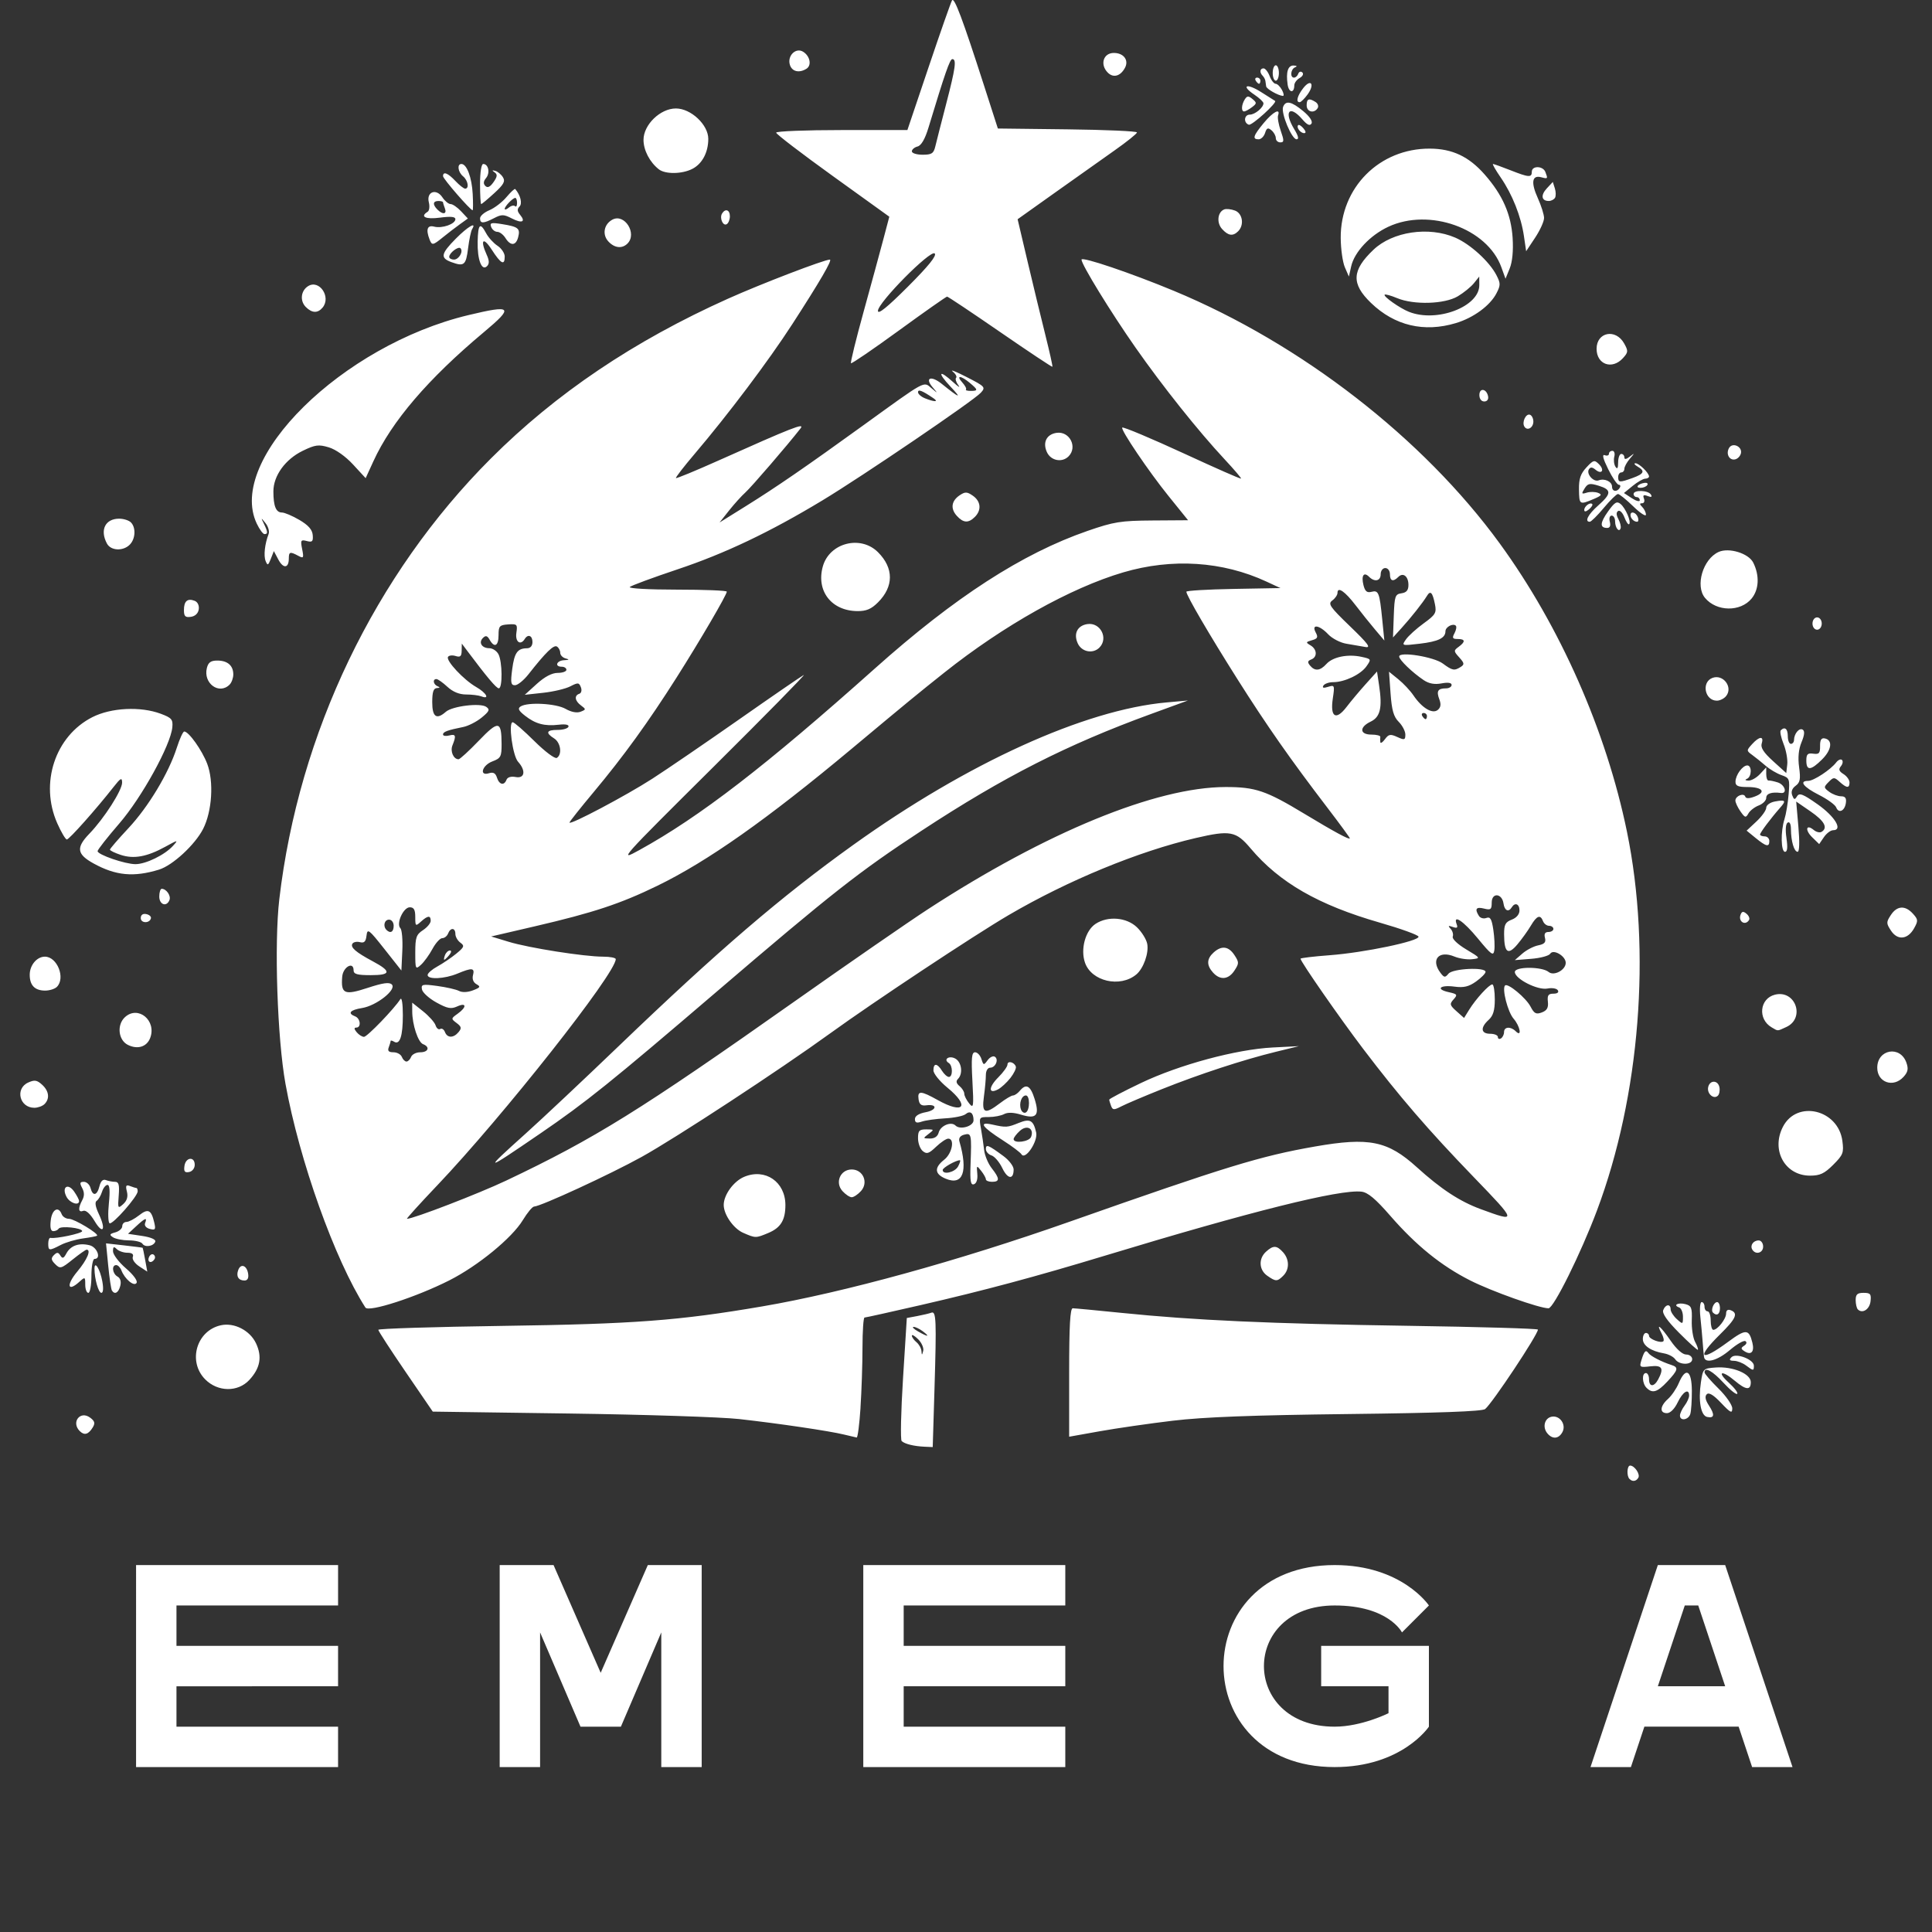 <?xml version="1.0" encoding="UTF-8" standalone="no"?>
<!-- Created with Inkscape (http://www.inkscape.org/) -->

<svg
   width="1024"
   height="1024"
   viewBox="0 0 270.933 270.933"
   version="1.1"
   id="svg5"
   xml:space="preserve"
   xmlns="http://www.w3.org/2000/svg"
   xmlns:svg="http://www.w3.org/2000/svg"><rect x="0" y="0" width="270.933" height="270.933" fill="#333333" stroke="none"/><defs
     id="defs2" /><g
     id="layer1"><path
       style="fill:#ffffff;stroke-width:0.433"
       d="m 229.747,207.236 c 0.3,-0.485 -0.521,-1.711 -1.146,-1.711 -0.443,0 -0.514,1.452 -0.091,1.874 0.419,0.419 0.918,0.354 1.237,-0.163 z m -98.701,-12.416 c 0.294,-9.73 0.242,-10.997 -0.438,-10.736 -0.281,0.108 -1.17,0.32 -1.976,0.471 l -1.465,0.275 -0.532,8.468 c -0.293,4.657 -0.377,8.613 -0.188,8.792 0.431,0.406 1.73,0.725 3.214,0.79 l 1.139,0.05 z m -1.825,-5.354 c -0.028,-0.387 -0.342,-0.946 -0.699,-1.242 -0.357,-0.296 -0.649,-0.709 -0.649,-0.918 0,-0.209 0.401,0.021 0.892,0.512 0.49,0.49 0.805,1.22 0.699,1.622 -0.17,0.645 -0.199,0.648 -0.243,0.026 z m -0.483,-2.756 c -0.595,-0.34 -0.875,-0.625 -0.623,-0.633 0.252,-0.008 0.836,0.27 1.298,0.62 1.068,0.808 0.727,0.815 -0.674,0.013 z m -8.069,10.705 c 0.154,-2.319 0.28,-6.115 0.282,-8.434 0.001,-2.319 0.131,-4.217 0.288,-4.217 0.157,0 3.709,-0.788 7.894,-1.75 8.879,-2.043 16.148,-3.992 25.775,-6.913 20.56,-6.238 32.953,-9.332 36.007,-8.991 0.9,0.101 1.97,0.994 4.047,3.381 3.628,4.169 7.136,7.009 11.201,9.067 3.025,1.532 9.709,3.909 10.993,3.909 0.718,0 4.543,-7.72 6.792,-13.707 6.037,-16.073 7.647,-36.383 4.209,-53.12 -2.905,-14.144 -9.38,-28.813 -17.852,-40.442 -10.74,-14.743 -27.815,-27.98 -45.667,-35.402 -6.017,-2.502 -12.974,-4.856 -12.974,-4.39 0,0.694 4.088,7.352 7.568,12.326 3.823,5.464 8.816,11.727 12.486,15.663 1.395,1.496 2.435,2.72 2.311,2.72 -0.217,0 -3.363,-1.384 -7.876,-3.466 -4.675,-2.157 -8.642,-3.824 -8.777,-3.688 -0.268,0.268 3.705,6.146 6.47,9.571 l 2.763,3.423 -4.986,0.034 c -4.464,0.031 -5.415,0.183 -9.095,1.456 -9.179,3.176 -18.633,9.291 -29.845,19.304 -15.3,13.664 -24.558,20.8 -33.064,25.483 -2.932,1.614 -2.686,1.338 10.381,-11.636 7.361,-7.309 13.081,-13.13 12.71,-12.936 -0.371,0.194 -4.458,3.003 -9.083,6.242 -4.625,3.239 -10.09,6.973 -12.145,8.298 -3.685,2.376 -11.619,6.574 -11.619,6.149 0,-0.12 1.527,-2.046 3.394,-4.278 4.172,-4.99 7.673,-9.827 11.624,-16.057 3.313,-5.224 7.042,-11.603 7.042,-12.045 0,-0.155 -3.153,-0.282 -7.007,-0.282 -3.933,0 -6.827,-0.163 -6.596,-0.371 0.226,-0.204 3.233,-1.316 6.683,-2.47 6.675,-2.233 12.951,-5.219 20.329,-9.674 5.604,-3.383 21.208,-13.987 22.208,-15.092 0.703,-0.777 0.622,-0.868 -1.978,-2.202 -1.491,-0.765 -2.374,-1.116 -1.962,-0.779 0.413,0.337 0.628,0.735 0.479,0.884 -0.149,0.149 -0.008,0.616 0.315,1.039 0.322,0.422 -0.001,0.232 -0.719,-0.422 -2.022,-1.843 -2.282,-1.403 -0.372,0.628 1.656,1.76 1.302,1.646 -1.246,-0.405 -1.482,-1.192 -2.407,-0.857 -1.289,0.468 0.784,0.929 0.784,0.929 -0.152,0.139 -1.13,-0.954 -0.663,-1.209 -9.444,5.138 -8.16,5.898 -12.281,8.733 -16.621,11.435 l -3.645,2.27 1.327,-1.673 c 0.73,-0.92 1.762,-2.062 2.294,-2.538 0.832,-0.744 5.946,-6.682 7.733,-8.98 0.653,-0.84 -1.101,-0.154 -11.562,4.525 -3.172,1.419 -5.831,2.515 -5.907,2.436 -0.076,-0.079 1.102,-1.603 2.619,-3.387 4.736,-5.571 10.367,-13.053 13.696,-18.197 3.883,-6.001 5.659,-9.053 5.269,-9.053 -0.788,0 -9.64,3.397 -14.294,5.486 -13.197,5.922 -24.126,13.288 -33.248,22.41 -16.261,16.261 -26.933,38.494 -29.666,61.804 -0.729,6.214 -0.283,19.529 0.866,25.882 1.947,10.764 6.92,24.684 11.208,31.375 0.449,0.701 7.107,-1.453 11.756,-3.804 4.016,-2.03 8.802,-5.95 10.319,-8.452 0.629,-1.037 1.338,-1.893 1.576,-1.903 0.963,-0.039 10.639,-4.503 15.051,-6.944 4.81,-2.661 19.416,-12.232 26.529,-17.385 5.986,-4.336 20.169,-13.733 24.963,-16.54 8.319,-4.87 18.22,-8.95 26.236,-10.812 4.854,-1.127 5.658,-0.976 7.704,1.45 4.049,4.802 9.517,7.942 18.142,10.42 2.915,0.837 5.348,1.717 5.407,1.955 0.152,0.62 -7.594,2.243 -12.434,2.606 -2.262,0.17 -4.112,0.39 -4.112,0.49 0,0.403 5.464,8.27 8.756,12.607 5.094,6.71 9.13,11.393 15.554,18.044 6.071,6.286 6.085,6.352 0.972,4.473 -2.958,-1.088 -5.573,-2.803 -8.98,-5.89 -4.08,-3.697 -6.681,-4.225 -14.274,-2.897 -7.662,1.34 -12.408,2.795 -34.441,10.555 -15.597,5.493 -31.636,9.913 -43.064,11.866 -11.726,2.005 -18.004,2.476 -36.441,2.735 -9.575,0.135 -17.41,0.381 -17.41,0.548 0,0.167 1.719,2.816 3.819,5.888 l 3.819,5.585 19.214,0.268 c 10.567,0.147 21.257,0.496 23.755,0.775 5.524,0.617 12.651,1.67 14.706,2.174 0.833,0.204 1.63,0.391 1.773,0.416 0.143,0.024 0.385,-1.853 0.538,-4.173 z M 61.278,166.273 c 9.294,-9.78 25.072,-29.772 25.072,-31.768 0,-0.191 -0.802,-0.348 -1.783,-0.348 -2.635,0 -10.401,-1.223 -13.225,-2.083 l -2.462,-0.749 6.15,-1.43 c 8.189,-1.904 11.977,-3.159 17.158,-5.681 7.061,-3.437 15.387,-9.309 27.25,-19.215 7.885,-6.584 9.231,-7.691 12.976,-10.668 8.348,-6.636 17.71,-11.883 25.087,-14.06 6.856,-2.023 13.954,-1.567 20.113,1.294 l 1.946,0.904 -6.596,0.119 c -3.628,0.066 -6.596,0.242 -6.596,0.391 0,0.517 3.204,6.003 7.153,12.249 4.131,6.533 7.436,11.255 12.675,18.107 1.703,2.228 3.096,4.13 3.096,4.228 0,0.268 -2.203,-0.923 -6.401,-3.459 -5.35,-3.232 -6.843,-3.738 -11.017,-3.735 -9.746,0.008 -25.183,6.349 -41.782,17.161 -2.704,1.762 -11.074,7.546 -18.599,12.855 -21.732,15.331 -28.088,19.282 -40.488,25.165 -3.869,1.836 -13.04,5.371 -13.934,5.371 -0.118,0 1.775,-2.092 4.205,-4.65 z m 14.496,-7.323 c 6.406,-4.384 9.896,-7.19 24.634,-19.803 16.324,-13.971 20.035,-16.887 28.856,-22.672 11.494,-7.539 20.322,-12.029 32.131,-16.343 l 5.19,-1.896 -2.994,0.269 c -11.511,1.036 -27.909,8.492 -43.936,19.979 -10.146,7.272 -18.892,14.774 -32.873,28.197 -4.877,4.682 -10.765,10.218 -13.084,12.302 -6.04,5.426 -5.898,5.424 2.075,-0.034 z M 154.172,90.817 c 1.304,-1.304 0.147,-3.57 -1.684,-3.299 -1.401,0.208 -1.97,1.346 -1.351,2.703 0.55,1.206 2.117,1.514 3.035,0.596 z M 56.349,148.214 c -0.137,-0.357 -0.665,-0.649 -1.174,-0.649 -0.666,0 -0.851,-0.192 -0.662,-0.684 0.144,-0.376 0.263,-0.777 0.263,-0.891 0,-0.113 0.216,-0.073 0.481,0.091 0.813,0.502 1.236,-0.766 1.236,-3.706 0,-1.628 -0.149,-2.576 -0.354,-2.253 -0.853,1.344 -4.649,5.28 -5.093,5.28 -0.269,0 -0.731,-0.292 -1.027,-0.649 -0.372,-0.448 -0.388,-0.649 -0.053,-0.649 0.721,0 0.588,-1.285 -0.163,-1.574 -1.111,-0.426 -0.717,-0.9 0.975,-1.171 2.012,-0.322 4.871,-2.578 4.174,-3.295 -0.35,-0.36 -1.233,-0.238 -3.39,0.47 -3.268,1.073 -3.768,0.854 -3.573,-1.564 0.11,-1.366 1.596,-2.204 1.596,-0.901 0,0.538 0.507,0.681 2.415,0.681 2.85,0 2.924,-0.526 0.275,-1.943 -2.387,-1.277 -3.17,-1.955 -2.853,-2.469 0.143,-0.232 0.617,-0.328 1.052,-0.214 0.598,0.156 0.824,-0.069 0.924,-0.921 0.122,-1.04 0.318,-0.893 2.511,1.885 l 2.379,3.013 0.13,-2.768 c 0.072,-1.522 -0.051,-2.949 -0.273,-3.171 -0.624,-0.624 0.414,-2.928 1.319,-2.928 0.576,0 0.77,0.344 0.77,1.365 0,1.295 0.041,1.328 0.791,0.649 0.965,-0.873 1.372,-0.908 1.372,-0.117 0,0.329 -0.487,0.918 -1.081,1.308 -0.942,0.617 -1.081,1.023 -1.081,3.145 0,2.345 0.03,2.409 0.803,1.71 0.441,-0.4 1.167,-1.403 1.612,-2.23 0.445,-0.827 1.063,-1.503 1.374,-1.503 0.31,0 0.676,-0.292 0.813,-0.649 0.333,-0.868 1.021,-0.828 1.021,0.06 0,0.39 0.314,0.939 0.697,1.219 0.618,0.452 0.55,0.629 -0.594,1.562 -0.71,0.579 -1.9,1.384 -2.643,1.789 -0.744,0.405 -1.352,0.941 -1.352,1.189 0,0.664 2.386,0.552 4.176,-0.196 2.056,-0.859 2.458,-0.819 2.187,0.217 -0.141,0.538 0.045,1.018 0.49,1.267 0.612,0.342 0.538,0.469 -0.501,0.864 -0.738,0.281 -1.505,0.312 -1.946,0.08 -0.401,-0.211 -1.769,-0.523 -3.04,-0.695 -2.101,-0.284 -2.297,-0.239 -2.158,0.485 0.085,0.439 0.995,1.262 2.024,1.829 1.542,0.851 2.053,0.948 2.915,0.556 1.319,-0.601 1.368,0.091 0.071,1.016 -0.947,0.676 -0.951,0.712 -0.152,1.309 0.679,0.508 0.726,0.728 0.271,1.276 -0.708,0.853 -1.578,0.847 -1.908,-0.013 -0.143,-0.372 -0.441,-0.564 -0.664,-0.426 -0.222,0.137 -0.514,-0.093 -0.648,-0.513 -0.134,-0.42 -0.927,-1.307 -1.761,-1.971 l -1.517,-1.208 0.003,1.208 c 0.003,1.884 0.814,4.34 1.52,4.612 1.008,0.387 0.748,1.138 -0.395,1.138 -0.569,0 -1.147,0.292 -1.284,0.649 -0.137,0.357 -0.429,0.649 -0.649,0.649 -0.22,0 -0.512,-0.292 -0.649,-0.649 z m 6.644,-14.274 c 0.31,-0.374 0.352,-0.649 0.099,-0.649 -0.242,0 -0.551,0.292 -0.688,0.649 -0.137,0.357 -0.182,0.649 -0.099,0.649 0.082,0 0.392,-0.292 0.688,-0.649 z m 147.062,11.488 c 0,-0.252 -0.487,-0.458 -1.081,-0.458 -1.309,0 -1.406,-0.87 -0.216,-1.946 0.638,-0.578 0.865,-1.332 0.865,-2.879 0,-1.153 -0.158,-2.096 -0.352,-2.096 -0.447,0 -2.3,2.026 -3.239,3.542 l -0.72,1.163 -1.06,-0.944 c -0.953,-0.849 -0.994,-1.017 -0.41,-1.663 0.59,-0.652 0.528,-0.746 -0.681,-1.011 -1.89,-0.415 -1.231,-1.05 0.806,-0.777 1.303,0.175 2.006,0.008 3.028,-0.719 0.732,-0.521 1.33,-1.129 1.33,-1.35 0,-0.698 -4.591,-0.476 -5.194,0.251 -0.48,0.579 -0.609,0.566 -1.121,-0.108 -1.407,-1.853 -0.255,-3.206 1.951,-2.292 0.684,0.283 1.8,0.451 2.479,0.374 1.214,-0.139 1.2,-0.163 -0.843,-1.387 -1.186,-0.71 -1.99,-1.477 -1.872,-1.786 0.114,-0.297 -0.021,-0.787 -0.299,-1.089 -0.4,-0.433 -0.337,-0.489 0.298,-0.264 0.602,0.213 0.742,0.12 0.554,-0.369 -0.572,-1.49 0.944,-0.476 2.966,1.984 1.889,2.298 2.181,2.508 2.31,1.659 0.081,-0.534 0.018,-1.833 -0.14,-2.885 -0.227,-1.514 -0.431,-1.858 -0.978,-1.648 -0.38,0.146 -0.849,0.015 -1.043,-0.29 -0.621,-0.979 -0.393,-1.305 0.716,-1.027 0.945,0.237 1.081,0.13 1.081,-0.85 0,-1.427 1.446,-1.308 1.652,0.136 0.145,1.014 0.704,1.273 1.159,0.536 0.454,-0.735 1.081,-0.478 1.081,0.443 0,0.536 -0.419,1.035 -1.081,1.287 -0.892,0.339 -1.08,0.697 -1.075,2.044 0.009,2.592 0.54,3.001 1.86,1.433 0.621,-0.738 1.47,-1.919 1.887,-2.625 0.842,-1.425 1.339,-1.609 1.713,-0.635 0.137,0.357 0.52,0.649 0.851,0.649 0.331,0 0.603,0.195 0.603,0.433 0,0.238 -0.315,0.433 -0.699,0.433 -0.474,0 -0.63,0.265 -0.484,0.821 0.163,0.624 -0.066,0.877 -0.95,1.054 -0.64,0.128 -1.639,0.646 -2.219,1.151 l -1.055,0.918 2.317,-0.183 c 1.274,-0.101 2.465,-0.423 2.645,-0.715 0.432,-0.698 2.175,0.326 2.175,1.278 0,1.006 -1.657,1.897 -2.393,1.286 -0.937,-0.777 -4.744,-0.779 -4.744,-0.002 0,0.969 3.206,2.595 4.576,2.321 0.637,-0.127 1.29,-0.017 1.452,0.245 0.178,0.289 -0.063,0.476 -0.613,0.476 -0.721,0 -0.881,0.231 -0.782,1.131 0.092,0.839 -0.126,1.226 -0.845,1.499 -0.804,0.305 -1.074,0.167 -1.58,-0.806 -0.642,-1.236 -3.198,-3.356 -3.583,-2.972 -0.453,0.453 0.383,3.715 1.192,4.647 0.933,1.075 1.215,2.68 0.313,1.778 -0.712,-0.712 -1.644,-0.653 -1.644,0.104 0,0.343 -0.195,0.744 -0.433,0.891 -0.238,0.147 -0.433,0.061 -0.433,-0.191 z M 54.199,130.408 c -0.527,-0.527 -0.298,-1.442 0.36,-1.442 0.36,0 0.649,0.384 0.649,0.865 0,0.862 -0.461,1.125 -1.009,0.577 z m 15.493,-21.356 c -0.2,-0.632 -0.517,-0.808 -1.11,-0.62 -1.422,0.451 -0.981,-1.111 0.467,-1.657 1.18,-0.446 1.297,-0.667 1.291,-2.45 -0.011,-3.271 -0.431,-3.331 -3.197,-0.451 -1.374,1.43 -2.651,2.6 -2.838,2.6 -0.708,0 -1.194,-1.106 -0.856,-1.946 0.553,-1.372 0.468,-1.63 -0.456,-1.389 -0.476,0.124 -0.865,0.063 -0.865,-0.137 0,-0.379 0.626,-0.612 2.82,-1.05 0.718,-0.144 1.886,-0.737 2.595,-1.32 1.089,-0.894 1.188,-1.129 0.64,-1.509 -0.838,-0.582 -4.755,-0.102 -5.657,0.693 -1.311,1.156 -1.912,0.733 -1.912,-1.344 0,-1.427 0.173,-1.956 0.649,-1.981 0.444,-0.023 0.478,-0.103 0.108,-0.252 -0.609,-0.246 -0.739,-1.011 -0.171,-1.011 0.203,0 0.894,0.487 1.536,1.081 0.764,0.708 1.669,1.081 2.623,1.081 0.801,0 1.764,0.118 2.14,0.263 1.245,0.478 0.71,-0.494 -0.722,-1.311 -1.741,-0.993 -4.274,-3.701 -3.951,-4.223 0.131,-0.213 0.612,-0.268 1.068,-0.124 0.651,0.207 0.833,0.048 0.848,-0.739 l 0.019,-1.002 0.738,0.984 c 2.784,3.715 4.107,5.287 4.451,5.287 0.542,0 0.501,-3.753 -0.052,-4.786 -0.246,-0.46 -0.819,-0.837 -1.272,-0.837 -1.058,0 -1.553,-0.795 -0.897,-1.443 0.387,-0.383 0.61,-0.322 0.935,0.254 0.671,1.189 1.249,0.889 1.25,-0.649 8.64e-4,-1.264 0.137,-1.415 1.345,-1.5 1.26,-0.088 1.332,-0.015 1.155,1.189 -0.186,1.267 0.577,1.819 1.176,0.851 0.452,-0.731 1.081,-0.48 1.081,0.433 0,0.533 -0.291,0.868 -0.757,0.872 -1.346,0.011 -1.776,0.615 -2.082,2.921 -0.253,1.904 -0.191,2.263 0.386,2.263 0.377,0 1.23,-0.692 1.894,-1.537 2.424,-3.084 3.536,-4.168 3.989,-3.888 0.254,0.157 0.463,0.552 0.463,0.877 0,0.325 0.341,0.681 0.757,0.789 0.57,0.149 0.516,0.21 -0.216,0.248 -1.067,0.055 -1.372,0.915 -0.324,0.915 0.357,0 0.649,0.195 0.649,0.433 0,0.238 -0.551,0.433 -1.226,0.433 -0.798,0 -1.817,0.536 -2.92,1.536 l -1.694,1.536 2.595,-0.283 c 1.427,-0.155 3.134,-0.561 3.792,-0.902 1.077,-0.557 1.226,-0.544 1.484,0.127 0.162,0.424 0.066,0.82 -0.224,0.916 -0.739,0.246 -0.626,0.999 0.247,1.641 0.715,0.527 0.711,0.575 -0.073,0.879 -0.513,0.199 -1.31,0.045 -2.09,-0.402 -1.333,-0.765 -5.303,-0.981 -6.308,-0.344 -0.443,0.281 -0.301,0.583 0.611,1.3 1.463,1.151 2.755,1.496 4.733,1.265 0.943,-0.11 1.461,-0.005 1.363,0.277 -0.086,0.25 -0.771,0.453 -1.521,0.45 -1.568,-0.005 -1.742,0.41 -0.5,1.186 0.93,0.581 1.168,2.256 0.389,2.738 -0.266,0.164 -1.656,-0.875 -3.148,-2.353 -1.469,-1.456 -2.836,-2.648 -3.038,-2.648 -0.646,0 -0.01,4.704 0.749,5.542 1.125,1.243 0.945,2.387 -0.338,2.142 -0.647,-0.124 -1.147,0.025 -1.284,0.382 -0.331,0.863 -1.018,0.71 -1.339,-0.298 z m 123.876,-4.982 c -0.028,-0.224 -0.028,-0.553 0,-0.731 0.028,-0.178 -0.533,-0.324 -1.246,-0.324 -1.664,0 -1.726,-1.046 -0.108,-1.818 1.351,-0.644 1.654,-1.94 1.185,-5.066 l -0.294,-1.961 -1.581,1.758 c -0.87,0.967 -2.078,2.408 -2.685,3.203 -1.495,1.958 -2.327,1.45 -1.933,-1.18 0.277,-1.85 0.248,-1.921 -0.662,-1.633 -0.645,0.205 -0.856,0.148 -0.656,-0.177 0.163,-0.263 0.777,-0.479 1.366,-0.479 1.606,0 3.866,-1.077 4.671,-2.225 0.701,-1 0.688,-1.025 -0.7,-1.327 -1.924,-0.419 -4.015,0.006 -4.914,0.999 -0.881,0.974 -1.617,1.045 -2.298,0.224 -0.383,-0.461 -0.346,-0.656 0.163,-0.851 0.889,-0.341 0.835,-1.431 -0.097,-1.982 -0.692,-0.409 -0.674,-0.47 0.206,-0.718 0.789,-0.222 0.884,-0.419 0.525,-1.088 -0.658,-1.229 0.515,-1.057 1.749,0.257 0.555,0.591 1.708,1.186 2.562,1.323 0.854,0.136 2.039,0.34 2.634,0.452 0.86,0.162 0.425,-0.429 -2.131,-2.894 -2.85,-2.748 -3.131,-3.158 -2.487,-3.629 0.399,-0.292 0.725,-0.768 0.725,-1.059 0,-0.934 1.042,-0.224 2.534,1.726 0.799,1.045 2.034,2.586 2.745,3.426 l 1.292,1.527 -0.3,-2.995 c -0.376,-3.753 -0.513,-4.096 -1.521,-3.832 -0.609,0.159 -0.891,-0.079 -1.105,-0.933 -0.336,-1.338 0.043,-1.918 0.775,-1.186 0.79,0.79 1.636,0.607 1.636,-0.353 0,-0.481 0.288,-0.865 0.649,-0.865 0.36,0 0.649,0.384 0.649,0.865 0,0.964 0.447,1.11 1.173,0.384 0.678,-0.678 1.422,-0.089 1.422,1.126 0,0.734 -0.276,1.065 -0.973,1.164 -0.891,0.127 -0.982,0.394 -1.083,3.166 l -0.11,3.028 1.191,-1.31 c 1.345,-1.48 2.995,-3.567 3.57,-4.517 0.492,-0.812 0.788,-0.503 1.123,1.172 0.241,1.203 0.082,1.472 -1.579,2.675 -1.016,0.736 -2.133,1.747 -2.483,2.247 -0.631,0.9 -0.614,0.906 1.904,0.612 2.617,-0.306 3.63,-0.795 3.63,-1.751 0,-0.6 1.064,-1.164 1.456,-0.772 0.134,0.134 0.049,0.607 -0.189,1.052 -0.357,0.666 -0.278,0.808 0.448,0.808 1.078,0 1.122,0.376 0.129,1.103 -0.709,0.518 -0.704,0.602 0.091,1.48 0.718,0.793 0.749,0.989 0.211,1.33 -0.902,0.57 -1.171,0.52 -2.517,-0.475 -1.277,-0.944 -6.117,-1.722 -6.117,-0.983 0,0.469 1.854,2.253 3.45,3.32 0.73,0.488 1.523,0.632 2.487,0.451 0.909,-0.171 1.416,-0.094 1.416,0.215 0,0.264 -0.357,0.481 -0.793,0.481 -1.135,0 -1.368,0.381 -0.933,1.525 0.269,0.708 0.206,1.149 -0.215,1.498 -0.741,0.615 -2.216,-0.265 -3.413,-2.037 -0.447,-0.661 -1.4,-1.679 -2.119,-2.262 l -1.307,-1.059 0.218,3.052 c 0.168,2.352 0.431,3.264 1.146,3.979 0.51,0.51 0.927,1.312 0.927,1.783 0,0.765 -0.119,0.802 -1.129,0.342 -0.969,-0.441 -1.214,-0.398 -1.73,0.308 -0.331,0.452 -0.624,0.639 -0.653,0.415 z m 5.89,-3.651 c -0.147,-0.238 -0.061,-0.433 0.191,-0.433 0.252,0 0.458,0.195 0.458,0.433 0,0.238 -0.086,0.433 -0.191,0.433 -0.105,0 -0.311,-0.195 -0.458,-0.433 z M 129.712,55.855 c -0.535,-0.215 -0.973,-0.599 -0.973,-0.853 0,-0.457 0.574,-0.233 2.163,0.845 0.791,0.537 0.137,0.541 -1.189,0.008 z m 5.753,-1.234 c 0.108,-0.108 -0.126,-0.553 -0.52,-0.989 -0.933,-1.031 -0.214,-0.997 1.039,0.049 1.19,0.993 1.206,1.137 0.129,1.137 -0.464,0 -0.756,-0.088 -0.648,-0.197 z M 164.51,199.228 c 4.292,-0.513 11.192,-0.774 24.567,-0.931 12.724,-0.149 18.786,-0.37 19.191,-0.699 1.012,-0.823 7.382,-10.413 7.403,-11.144 0.003,-0.141 -8.216,-0.38 -18.267,-0.532 -19.362,-0.292 -29.868,-0.766 -40.157,-1.814 -3.471,-0.353 -6.536,-0.642 -6.812,-0.642 -0.365,0 -0.502,2.462 -0.502,9.006 v 9.006 l 4.305,-0.769 c 2.368,-0.423 6.99,-1.09 10.273,-1.482 z m 54.596,1.599 c 0.563,-1.051 -0.362,-2.376 -1.506,-2.156 -0.999,0.192 -1.33,1.463 -0.608,2.334 0.715,0.861 1.597,0.787 2.113,-0.177 z M 13.005,200.175 c 0.363,-0.593 0.284,-0.889 -0.366,-1.373 -1.393,-1.035 -2.694,0.646 -1.457,1.883 0.644,0.644 1.214,0.484 1.824,-0.511 z M 237.041,198.28 c 0.125,-0.416 0.221,-1.876 0.215,-3.244 -0.015,-2.889 -0.856,-3.386 -1.831,-1.081 -0.327,0.773 -1.011,1.777 -1.52,2.23 -1.131,1.008 -1.2,1.988 -0.14,1.988 0.471,0 1.073,-0.605 1.507,-1.514 0.718,-1.506 1.601,-2.028 1.601,-0.948 0,0.311 -0.286,0.944 -0.635,1.406 -0.349,0.462 -0.641,1.083 -0.649,1.38 -0.021,0.825 1.195,0.644 1.452,-0.216 z m 2.606,-1.185 c -0.503,-0.767 -0.599,-1.271 -0.3,-1.571 0.299,-0.299 0.943,0.089 2.007,1.212 1.328,1.401 1.567,1.518 1.57,0.769 0.002,-0.486 -0.872,-1.743 -1.943,-2.793 -1.071,-1.051 -1.946,-2.064 -1.946,-2.253 0,-0.823 1.122,-0.208 2.662,1.46 0.915,0.991 1.78,1.686 1.921,1.545 0.142,-0.142 -0.394,-0.85 -1.19,-1.573 -1.734,-1.576 -0.983,-1.805 0.853,-0.26 1.561,1.313 2.242,1.372 2.242,0.194 0,-1.173 -2.522,-2.229 -4.907,-2.055 -1.773,0.129 -1.801,0.158 -2.089,2.077 -0.389,2.596 -0.015,4.675 0.876,4.858 1.017,0.21 1.096,-0.309 0.244,-1.61 z m -5.826,-3.356 c 1.52,-1.622 1.61,-1.99 0.565,-2.324 -1.369,-0.438 -2.914,-1.236 -3.22,-1.664 -0.372,-0.52 -0.584,-0.303 -0.989,1.013 -0.298,0.967 -0.227,1.016 1.244,0.844 1.675,-0.196 1.953,0.264 1.112,1.835 -0.582,1.088 -1.282,1.072 -1.282,-0.029 0,-0.476 -0.195,-0.865 -0.433,-0.865 -0.602,0 -0.542,1.448 0.086,2.076 0.825,0.825 1.507,0.618 2.917,-0.887 z M 34.958,193.522 c 1.539,-1.654 1.833,-3.269 0.94,-5.152 -0.858,-1.808 -3.055,-2.933 -4.925,-2.522 -3.431,0.754 -4.68,5.102 -2.183,7.6 1.764,1.764 4.565,1.798 6.168,0.075 z m 210.997,-2.002 c 0,-0.877 -2.504,-1.831 -3.138,-1.196 -0.372,0.372 -0.285,0.498 0.348,0.509 0.464,0.008 1.221,0.3 1.683,0.649 1.033,0.781 1.107,0.784 1.107,0.039 z m -8.651,-0.918 c 0,-0.357 -0.38,-0.649 -0.844,-0.649 -0.514,0 -1.368,-0.762 -2.183,-1.946 -1.39,-2.02 -2.119,-2.616 -1.278,-1.044 0.266,0.496 0.384,1.001 0.264,1.121 -0.334,0.334 -2.014,-0.296 -2.014,-0.754 0,-0.222 -0.195,-0.403 -0.433,-0.403 -0.238,0 -0.433,0.382 -0.433,0.85 0,0.925 1.147,1.705 2.958,2.011 0.633,0.107 1.345,0.48 1.582,0.83 0.57,0.841 2.381,0.83 2.381,-0.015 z m 5.292,-1.284 c 0.964,-0.825 1.941,-1.385 2.169,-1.244 0.241,0.149 0.169,0.416 -0.171,0.636 -0.489,0.315 -0.482,0.446 0.041,0.782 0.94,0.605 1.424,0.077 1.106,-1.208 -0.476,-1.93 -0.916,-1.943 -3.404,-0.106 -3.886,2.871 -4.523,2.293 -1.142,-1.037 2.261,-2.227 2.598,-2.984 1.514,-3.4 -0.414,-0.159 -0.649,0.008 -0.649,0.46 0,0.764 -1.198,2.291 -1.797,2.291 -0.201,0 -0.365,-0.584 -0.365,-1.298 0,-0.714 -0.195,-1.298 -0.433,-1.298 -0.238,0 -0.433,-0.292 -0.433,-0.649 0,-0.357 -0.181,-0.649 -0.402,-0.649 -0.221,0 -0.304,0.922 -0.184,2.055 0.12,1.13 0.267,2.736 0.328,3.568 0.06,0.833 0.143,1.757 0.184,2.055 0.138,1.007 1.874,0.548 3.636,-0.96 z m -4.89,-1.151 c -0.293,-0.548 -0.501,-1.903 -0.461,-3.013 0.062,-1.75 -0.056,-2.05 -0.889,-2.268 -1.023,-0.268 -1.801,0.133 -0.89,0.459 0.297,0.106 0.541,0.694 0.541,1.305 0,1.085 -0.021,1.093 -0.865,0.329 -0.476,-0.431 -0.865,-1.045 -0.865,-1.365 0,-0.805 -0.715,-0.731 -1.036,0.106 -0.178,0.464 0.544,1.5 2.225,3.188 1.369,1.375 2.553,2.445 2.632,2.377 0.079,-0.068 -0.097,-0.571 -0.39,-1.119 z m 3.491,-4.701 c 0,-0.476 -0.174,-0.865 -0.386,-0.865 -0.486,0 -0.94,1.125 -0.593,1.472 0.521,0.521 0.979,0.237 0.979,-0.607 z m 21.115,-0.977 c 0.118,-1.02 -0.018,-1.186 -0.973,-1.186 -0.875,0 -1.11,0.214 -1.11,1.009 0,0.555 0.137,1.146 0.303,1.313 0.641,0.641 1.649,-0.003 1.78,-1.136 z m -249.493,-3.565 c 0,-1.308 0.195,-2.379 0.433,-2.379 0.981,0 0.392,-1.646 -0.686,-1.917 -1.482,-0.372 -2.667,0.043 -3.254,1.14 -0.381,0.711 -0.554,0.772 -0.847,0.299 -0.294,-0.476 -0.476,-0.487 -0.908,-0.055 -0.432,0.432 -0.394,0.686 0.187,1.267 0.681,0.681 0.836,0.64 2.443,-0.652 0.944,-0.758 1.825,-1.379 1.958,-1.379 0.678,0 0.071,1.42 -1.316,3.08 -1.564,1.872 -1.356,2.924 0.285,1.439 0.812,-0.735 0.84,-0.721 0.84,0.388 0,0.632 0.195,1.148 0.433,1.148 0.238,0 0.433,-1.071 0.433,-2.379 z m 1.528,0.757 c -0.314,-1.709 -1.096,-2.966 -1.096,-1.763 0,1.43 0.559,3.385 0.967,3.385 0.258,0 0.309,-0.643 0.128,-1.622 z m 2.516,0.658 c 0.16,-0.611 0.02,-1.094 -0.382,-1.319 -0.722,-0.404 -0.863,-1.61 -0.188,-1.61 0.245,0 0.571,0.326 0.724,0.724 0.477,1.243 1.788,2.334 2.133,1.776 0.18,-0.292 -0.438,-1.137 -1.498,-2.051 -0.993,-0.855 -1.805,-1.929 -1.805,-2.386 0,-0.647 0.115,-0.716 0.519,-0.313 0.285,0.285 0.961,0.519 1.5,0.519 0.647,0 0.905,0.199 0.757,0.585 -0.125,0.325 0.277,0.913 0.903,1.324 l 1.128,0.739 -0.298,-1.648 c -0.164,-0.906 -0.321,-1.67 -0.349,-1.696 -0.028,-0.026 -1.196,-0.177 -2.595,-0.335 l -2.544,-0.287 0.309,3.138 c 0.17,1.726 0.402,3.288 0.515,3.471 0.385,0.623 0.918,0.336 1.171,-0.631 z m 17.937,-1.705 c -0.171,-1.165 -1.019,-1.504 -1.384,-0.554 -0.339,0.883 0.016,1.493 0.869,1.493 0.425,0 0.605,-0.329 0.515,-0.939 z m 145.162,0.26 c 0.881,-0.881 0.866,-2.29 -0.036,-3.287 -0.884,-0.977 -1.372,-0.993 -2.386,-0.075 -1.075,0.973 -0.996,2.552 0.17,3.369 1.197,0.839 1.407,0.838 2.252,-0.006 z M 21.668,176.575 c 0.137,-0.221 0.071,-0.512 -0.145,-0.646 -0.217,-0.134 -0.506,0.047 -0.642,0.403 -0.269,0.701 0.381,0.902 0.788,0.244 z m 225.585,-1.76 c 0,-0.476 -0.28,-0.865 -0.623,-0.865 -0.764,0 -1.253,0.712 -0.891,1.298 0.47,0.761 1.514,0.463 1.514,-0.433 z M 8.52,174.585 c 0.704,-0.364 2.106,-0.775 3.114,-0.913 1.009,-0.138 1.898,-0.309 1.976,-0.381 0.295,-0.271 -3.189,-2.37 -3.932,-2.37 -0.428,0 -0.89,-0.292 -1.027,-0.649 -0.455,-1.187 -1.356,-0.68 -1.536,0.865 -0.118,1.011 0.001,1.514 0.36,1.514 0.295,0 0.633,-0.157 0.752,-0.349 0.268,-0.433 3.296,-0.115 3.296,0.347 0,0.314 -3.72,1.104 -4.433,0.941 -0.178,-0.041 -0.324,0.315 -0.324,0.791 0,1.039 0.114,1.052 1.756,0.203 z m 13.258,-0.475 c 0.097,-0.291 -0.645,-0.61 -1.832,-0.788 l -1.995,-0.299 1.133,-1.05 c 1.29,-1.196 1.592,-1.305 1.267,-0.458 -0.135,0.351 0.134,0.686 0.66,0.824 0.773,0.202 0.853,0.084 0.617,-0.916 -0.419,-1.781 -0.862,-1.987 -2.132,-0.988 -0.644,0.506 -1.436,0.921 -1.761,0.921 -0.325,0 -0.59,0.269 -0.59,0.598 0,0.329 -0.438,0.718 -0.973,0.865 -0.812,0.222 -0.866,0.337 -0.324,0.693 0.357,0.234 1.367,0.429 2.245,0.433 0.878,0.003 1.723,0.212 1.879,0.463 0.35,0.567 1.586,0.364 1.806,-0.296 z m 85.962,-1.205 c 1.741,-0.727 2.4,-1.802 2.4,-3.916 0,-3.256 -2.824,-5.194 -5.773,-3.961 -1.487,0.621 -2.877,2.529 -2.877,3.948 0,1.352 1.374,3.318 2.731,3.909 1.738,0.756 1.76,0.756 3.519,0.021 z m -93.878,-2.653 c -0.483,-1.019 -0.591,-1.674 -0.304,-1.858 0.243,-0.156 0.579,-0.722 0.746,-1.257 0.167,-0.535 0.513,-0.973 0.769,-0.973 0.31,0 0.375,0.86 0.196,2.575 -0.148,1.416 -0.105,2.677 0.096,2.801 0.41,0.254 3.943,-3.76 3.943,-4.48 0,-0.255 -0.081,-0.463 -0.181,-0.463 -0.1,0 -0.499,-0.122 -0.887,-0.271 -0.57,-0.219 -0.655,-0.069 -0.443,0.776 0.179,0.713 0.013,1.273 -0.519,1.755 -0.745,0.674 -0.775,0.616 -0.63,-1.208 0.119,-1.492 0.006,-1.916 -0.505,-1.916 -0.361,0 -0.941,-0.109 -1.288,-0.242 -0.42,-0.161 -0.724,0.128 -0.909,0.865 -0.332,1.324 -0.938,1.441 -1.252,0.242 -0.124,-0.476 -0.543,-0.865 -0.931,-0.865 -0.57,0 -0.616,0.165 -0.242,0.865 0.321,0.601 0.326,1.121 0.015,1.702 -0.619,1.157 -0.56,1.774 0.144,1.504 0.362,-0.139 0.973,0.411 1.576,1.419 1.188,1.988 1.654,1.241 0.605,-0.97 z M 11.089,168.423 c 0,-0.185 -0.314,-0.785 -0.699,-1.334 -0.882,-1.259 -1.788,-0.609 -1.056,0.759 0.464,0.866 1.755,1.289 1.755,0.575 z m 109.649,-1.396 c 1.083,-1.197 0.297,-3.026 -1.299,-3.026 -1.597,0 -2.382,1.829 -1.299,3.026 0.431,0.477 1.016,0.867 1.299,0.867 0.283,0 0.868,-0.39 1.299,-0.867 z m 16.313,-2.415 c -0.116,-1.203 -0.091,-1.222 0.541,-0.42 0.364,0.462 0.662,0.997 0.662,1.189 0,0.192 0.389,0.35 0.865,0.35 1.103,0 1.092,-0.46 -0.045,-1.905 -0.5,-0.636 -0.979,-1.781 -1.065,-2.545 -0.085,-0.764 -0.285,-2.119 -0.445,-3.011 -0.285,-1.596 -0.268,-1.622 1.093,-1.622 0.76,0 1.729,-0.186 2.153,-0.412 0.503,-0.269 1.323,-0.243 2.361,0.076 2.173,0.667 2.644,0.129 1.919,-2.194 -0.59,-1.89 -1.188,-2.22 -2.08,-1.146 -0.296,0.357 -0.722,0.649 -0.947,0.649 -0.225,0 -1.046,0.487 -1.826,1.081 -2.137,1.63 -2.585,1.446 -2.26,-0.925 0.151,-1.104 0.275,-2.466 0.275,-3.028 0,-0.584 0.258,-1.021 0.603,-1.021 0.753,0 1.245,-1.174 0.647,-1.543 -0.243,-0.15 -0.697,0.074 -1.008,0.5 -0.533,0.729 -0.582,0.719 -0.865,-0.173 -0.165,-0.52 -0.566,-0.946 -0.892,-0.946 -0.473,0 -0.548,0.799 -0.374,4.001 0.2,3.683 0.163,3.934 -0.461,3.161 -0.373,-0.462 -0.678,-1.071 -0.678,-1.353 0,-0.282 -0.3,-0.762 -0.667,-1.067 -0.463,-0.384 -0.529,-0.692 -0.216,-1.005 0.736,-0.736 0.514,-2.376 -0.388,-2.859 -0.872,-0.467 -1.716,0.125 -0.898,0.63 0.566,0.35 0.575,1.951 0.011,1.951 -0.236,0 -0.672,-0.389 -0.969,-0.865 -0.679,-1.087 -1.197,-1.11 -1.197,-0.052 0,0.447 0.876,1.531 1.946,2.408 3.212,2.632 2.323,3.797 -1.338,1.753 -2.388,-1.333 -2.87,-1.352 -2.693,-0.108 0.102,0.718 0.384,0.939 1.073,0.844 1.593,-0.22 1.526,0.666 -0.074,0.966 -0.964,0.181 -1.51,0.529 -1.51,0.963 0,0.514 0.237,0.599 0.973,0.351 0.535,-0.181 2.009,-0.385 3.274,-0.455 1.265,-0.069 2.548,-0.332 2.851,-0.583 0.651,-0.54 1.12,-0.182 1.12,0.855 0,0.84 -1.879,1.387 -2.529,0.736 -0.612,-0.612 -2.103,0.011 -2.358,0.987 -0.143,0.547 -0.585,0.846 -1.236,0.837 -0.985,-0.013 -0.99,-0.032 -0.174,-0.649 0.805,-0.609 0.792,-0.635 -0.324,-0.635 -0.994,0 -1.164,0.182 -1.164,1.245 0,0.685 0.299,1.493 0.664,1.796 0.555,0.461 0.862,0.362 1.862,-0.596 0.659,-0.631 1.43,-1.147 1.715,-1.147 0.945,0 0.548,2.075 -0.564,2.95 -1.437,1.13 -1.365,2.018 0.217,2.673 2.409,0.998 3.138,-1.004 1.909,-5.245 -0.129,-0.447 0.116,-0.787 0.673,-0.933 1.015,-0.265 1.049,-0.104 0.891,4.175 -0.087,2.348 0.013,2.93 0.479,2.774 0.358,-0.12 0.541,-0.692 0.467,-1.458 z m -4.853,-0.542 c 0,-0.319 1.851,-1.367 2.414,-1.367 0.116,0 0.003,0.389 -0.252,0.865 -0.449,0.838 -2.163,1.236 -2.163,0.502 z m 10.98,-8.476 c -0.318,-0.829 0.079,-1.974 0.685,-1.974 0.575,0 0.584,2.027 0.009,2.381 -0.24,0.148 -0.552,-0.035 -0.695,-0.407 z m -1.032,8.403 c 0,-0.45 -0.633,-1.285 -1.406,-1.857 -2.137,-1.581 -2.487,-1.722 -2.487,-1.006 0,0.355 0.354,0.758 0.787,0.895 0.433,0.137 1.116,0.939 1.518,1.782 0.745,1.562 1.588,1.661 1.588,0.185 z m 114.936,-0.657 c 1.39,-1.39 1.504,-1.689 1.281,-3.352 -0.59,-4.402 -6.37,-5.775 -8.333,-1.98 -1.699,3.286 0.279,6.858 3.798,6.858 1.4,0 2.017,-0.289 3.254,-1.526 z m -229.774,0.006 c 0,-1.21 -1.267,-1.076 -1.441,0.153 -0.111,0.785 0.035,0.977 0.649,0.859 0.451,-0.087 0.792,-0.523 0.792,-1.012 z m 117.998,-4.535 c -0.387,-1.713 -0.858,-1.977 -2.41,-1.35 -1.639,0.662 -1.8,0.672 -3.738,0.243 -1.995,-0.441 -1.488,0.313 1.492,2.219 1.266,0.81 2.437,1.691 2.602,1.957 0.53,0.858 2.332,-1.835 2.053,-3.07 z m -3.161,0.932 c 0,-0.201 0.394,-0.722 0.875,-1.158 0.99,-0.896 2.029,-0.338 1.575,0.845 -0.266,0.694 -2.45,0.972 -2.45,0.312 z m 20.805,-7.012 c 5.246,-2.098 11.375,-4.107 15.96,-5.231 l 3.244,-0.795 -3.677,0.189 c -5.119,0.263 -13.106,2.418 -18.491,4.989 -2.438,1.164 -4.433,2.21 -4.433,2.324 0,0.114 0.116,0.511 0.258,0.881 0.228,0.594 0.4,0.6 1.449,0.058 0.655,-0.339 3.215,-1.425 5.689,-2.415 z m -156.708,2.101 c 0.768,-0.768 0.632,-1.84 -0.348,-2.727 -0.716,-0.648 -1.054,-0.699 -1.946,-0.293 -1.87,0.852 -1.211,3.538 0.867,3.538 0.5,0 1.142,-0.234 1.427,-0.519 z M 241.124,152.477 c -0.202,-1.047 -1.383,-1.039 -1.585,0.009 -0.175,0.908 0.799,1.733 1.371,1.161 0.203,-0.203 0.299,-0.73 0.214,-1.171 z m -99.431,-1.306 c 0.501,-0.636 0.844,-1.355 0.763,-1.598 -0.214,-0.641 -1.174,-0.871 -1.174,-0.281 0,0.276 -0.585,1.087 -1.301,1.803 -1.381,1.381 -1.383,2.402 -0.005,1.664 0.443,-0.237 1.215,-0.952 1.716,-1.588 z m 125.252,-0.159 c 0.62,-0.686 0.706,-1.126 0.391,-2.007 -0.869,-2.432 -4.08,-1.86 -4.08,0.726 0,2.073 2.261,2.858 3.688,1.281 z M 21.06,145.56 c 0.926,-2.435 -1.677,-4.603 -3.521,-2.934 -1.185,1.072 -0.964,3.231 0.399,3.906 1.359,0.673 2.649,0.271 3.122,-0.972 z m 229.427,-1.529 c 2.713,-1.236 1.312,-5.267 -1.579,-4.542 -2.155,0.541 -2.445,3.427 -0.46,4.584 0.939,0.547 0.736,0.551 2.039,-0.043 z M 7.975,138.396 c 1.239,-1.239 0.05,-4.239 -1.68,-4.239 -1.128,0 -2.127,1.192 -2.127,2.54 0,1.482 0.717,2.218 2.163,2.218 0.619,0 1.358,-0.234 1.644,-0.519 z M 159.341,136.662 c 1.012,-0.839 1.787,-3.007 1.539,-4.304 -0.121,-0.632 -0.774,-1.681 -1.452,-2.33 -1.452,-1.391 -4.062,-1.605 -5.788,-0.474 -1.432,0.938 -2.146,3.557 -1.486,5.451 0.913,2.618 4.914,3.54 7.186,1.656 z m 13.772,-0.559 c 0.656,-1.002 0.656,-1.161 0,-2.163 -0.822,-1.255 -1.807,-1.378 -2.925,-0.365 -0.982,0.888 -1.006,1.79 -0.075,2.818 0.996,1.1 2.164,0.987 3,-0.29 z m 95.305,-5.918 c 0.592,-1.059 0.578,-1.238 -0.161,-2.055 -1.084,-1.198 -2.233,-1.128 -3.094,0.187 -0.658,1.004 -0.656,1.161 0.017,2.189 0.919,1.403 2.352,1.261 3.238,-0.321 z M 21.169,128.756 c 0.047,-0.235 -0.255,-0.492 -0.672,-0.572 -0.473,-0.091 -0.757,0.121 -0.757,0.566 0,0.753 1.278,0.758 1.429,0.006 z m 224.108,0.259 c 0.13,-0.211 -0.03,-0.605 -0.356,-0.876 -0.453,-0.376 -0.65,-0.346 -0.83,0.125 -0.37,0.964 0.655,1.612 1.187,0.751 z M 23.769,126.208 c 0.23,-0.599 -0.442,-1.567 -1.088,-1.567 -0.19,0 -0.346,0.487 -0.346,1.081 0,1.157 1.041,1.509 1.434,0.485 z m -1.47,-4.258 c 1.903,-0.581 5.052,-3.488 6.186,-5.711 1.256,-2.463 1.519,-6.652 0.572,-9.131 -0.731,-1.915 -2.589,-4.526 -3.22,-4.526 -0.173,0 -0.642,1.022 -1.042,2.271 -1.144,3.57 -3.984,8.293 -6.798,11.301 -1.419,1.517 -2.581,2.865 -2.581,2.995 0,0.13 0.682,0.461 1.515,0.736 1.831,0.604 3.682,0.267 6.242,-1.139 1.81,-0.993 1.871,-1 1.081,-0.128 -1.148,1.27 -3.796,2.563 -5.253,2.566 -1.45,0.003 -5.316,-1.325 -5.316,-1.826 0,-0.195 1.372,-1.943 3.048,-3.883 3.159,-3.656 7.201,-10.991 7.433,-13.488 0.102,-1.095 -0.093,-1.323 -1.615,-1.892 -2.845,-1.065 -6.965,-0.862 -9.597,0.473 -5.221,2.647 -7.412,9.268 -4.926,14.883 0.553,1.249 1.159,2.271 1.346,2.271 0.328,0 4.129,-4.273 6.561,-7.376 0.981,-1.251 1.172,-1.35 1.189,-0.616 0.025,1.062 -2.513,5.031 -4.597,7.187 -1.888,1.955 -1.757,2.872 0.595,4.169 3.102,1.711 5.624,1.949 9.176,0.865 z m 228.227,-4.407 c -0.176,-1.173 -0.112,-2.016 0.167,-2.188 0.275,-0.17 0.456,0.199 0.459,0.935 0.008,1.683 0.448,3.161 0.939,3.161 0.252,0 0.293,-1.366 0.104,-3.523 l -0.307,-3.523 2.008,1.381 c 1.956,1.346 2.473,2.299 1.556,2.865 -0.248,0.154 -0.74,0.04 -1.092,-0.252 -1.08,-0.896 -1.284,-0.013 -0.234,1.01 l 0.986,0.961 0.664,-0.973 c 0.365,-0.535 0.946,-0.973 1.29,-0.973 1.407,0 0.271,-1.909 -2.158,-3.623 -2.056,-1.451 -2.577,-1.656 -2.896,-1.14 -0.329,0.532 -0.435,0.51 -0.683,-0.136 -0.189,-0.493 -0.019,-0.966 0.477,-1.329 0.63,-0.46 0.72,-0.936 0.492,-2.6 -0.187,-1.361 -0.074,-2.527 0.339,-3.515 0.419,-1.003 0.472,-1.57 0.163,-1.76 -0.486,-0.3 -1.206,0.558 -1.217,1.452 -0.003,0.297 -0.201,0.541 -0.439,0.541 -0.238,0 -0.433,-0.487 -0.433,-1.081 0,-1.034 -0.42,-1.382 -0.986,-0.816 -0.146,0.146 0.031,1.005 0.393,1.91 0.362,0.904 0.595,2.193 0.518,2.863 l -0.14,1.219 -1.849,-1.674 c -1.332,-1.207 -1.777,-1.899 -1.593,-2.479 0.34,-1.072 -0.337,-1.022 -1.352,0.099 -0.803,0.888 -0.803,0.915 0.041,1.531 0.473,0.345 1.319,1.026 1.881,1.514 0.562,0.488 1.554,1.073 2.205,1.3 1.122,0.391 1.174,0.53 1,2.664 -0.101,1.238 -0.363,2.816 -0.583,3.505 -0.555,1.738 -0.504,4.585 0.081,4.585 0.324,0 0.388,-0.623 0.196,-1.908 z m -2.407,0.394 c 0,-0.357 -0.292,-0.649 -0.649,-0.649 -0.357,0 -0.649,-0.118 -0.649,-0.262 0,-0.263 1.525,-2.296 2.832,-3.775 0.871,-0.985 0.731,-1.138 -0.777,-0.849 -0.66,0.127 -1.189,0.514 -1.189,0.87 0,0.353 -0.619,1.219 -1.375,1.926 l -1.375,1.285 1.267,1.036 c 1.484,1.213 1.916,1.308 1.916,0.418 z m -1.479,-4.987 c 0.576,-0.219 1.046,-0.695 1.046,-1.057 0,-0.611 0.744,-0.862 2.055,-0.692 0.951,0.124 0.578,-1.152 -0.433,-1.478 -0.535,-0.172 -1.119,-0.292 -1.298,-0.267 -0.178,0.026 -0.324,-0.379 -0.324,-0.9 v -0.947 l -0.882,0.947 c -0.485,0.521 -1.215,0.931 -1.622,0.912 -0.451,-0.021 -0.529,-0.119 -0.199,-0.252 0.676,-0.273 0.717,-1.876 0.048,-1.876 -0.665,0 -1.639,1.336 -1.656,2.271 -0.011,0.595 0.351,0.757 1.691,0.757 2.102,0 2.655,0.709 1.034,1.325 -0.8,0.304 -1.255,0.312 -1.352,0.024 -0.192,-0.575 -1.387,-0.103 -1.387,0.548 0,0.278 0.32,0.963 0.71,1.52 0.637,0.909 0.752,0.939 1.116,0.289 0.223,-0.399 0.877,-0.905 1.452,-1.123 z m 12.214,-0.345 c 0.1,-0.68 -0.086,-0.939 -0.674,-0.939 -0.447,0 -1.19,-0.28 -1.652,-0.622 -0.794,-0.589 -0.799,-0.663 -0.096,-1.377 0.697,-0.708 0.793,-0.709 1.548,-0.026 0.993,0.898 1.385,0.922 1.385,0.083 0,-0.355 -0.379,-0.882 -0.843,-1.172 -0.635,-0.396 -0.726,-0.667 -0.371,-1.095 0.26,-0.313 0.331,-0.71 0.159,-0.882 -0.172,-0.172 -0.541,-0.015 -0.819,0.351 -0.774,1.017 -3.151,2.579 -3.924,2.579 -1.328,0 -0.672,0.86 1.493,1.957 1.201,0.608 2.295,1.398 2.432,1.756 0.347,0.903 1.195,0.523 1.362,-0.61 z m -3.317,-6.128 c 1.34,-1.34 1.501,-2.708 0.344,-2.93 -0.469,-0.09 -0.657,0.223 -0.644,1.076 0.015,1.004 -0.143,1.181 -0.955,1.069 -0.791,-0.11 -0.973,0.072 -0.973,0.973 0,1.454 0.64,1.4 2.228,-0.188 z m -13.491,-8.847 c 1.031,-1.242 -0.391,-3.146 -1.913,-2.562 -1.574,0.604 -1.061,3.19 0.632,3.19 0.418,0 0.994,-0.283 1.28,-0.628 z M 32.197,96.007 c 0.285,-0.285 0.519,-0.928 0.519,-1.427 0,-1.245 -0.808,-1.946 -2.241,-1.946 -0.91,0 -1.266,0.254 -1.464,1.041 -0.54,2.151 1.716,3.803 3.186,2.333 z m 223.274,-8.564 c 0,-0.481 -0.288,-0.865 -0.649,-0.865 -0.36,0 -0.649,0.384 -0.649,0.865 0,0.481 0.288,0.865 0.649,0.865 0.36,0 0.649,-0.384 0.649,-0.865 z M 27.873,85.444 c 0.077,-0.543 -0.159,-1.03 -0.58,-1.191 -1.005,-0.386 -1.498,0.041 -1.498,1.3 0,0.879 0.186,1.06 0.973,0.948 0.605,-0.086 1.023,-0.486 1.104,-1.056 z m 95.254,-0.973 c 2.222,-2.222 2.222,-4.809 0,-7.031 -2.449,-2.449 -6.827,-1.312 -7.744,2.011 -0.946,3.426 1.217,6.214 4.847,6.247 1.258,0.011 1.953,-0.282 2.897,-1.227 z m 122.504,-0.53 c 1.047,-1.271 1.137,-3.241 0.231,-5.046 -0.654,-1.304 -3.412,-2.148 -4.859,-1.489 -2.196,1 -3.304,4.75 -1.903,6.438 1.613,1.944 4.969,1.993 6.531,0.096 z M 40.502,78.334 c 0,-0.961 0.168,-1.011 1.317,-0.396 0.755,0.404 0.804,0.322 0.553,-0.933 -0.25,-1.248 -0.189,-1.354 0.649,-1.135 0.775,0.203 0.91,0.068 0.835,-0.836 -0.063,-0.757 -0.618,-1.387 -1.868,-2.12 -0.978,-0.573 -2.081,-1.042 -2.451,-1.042 -0.835,0 -1.198,-0.897 -1.198,-2.963 0,-2.199 1.675,-4.51 4.131,-5.699 1.743,-0.844 2.211,-0.905 3.638,-0.478 0.976,0.292 2.352,1.265 3.404,2.407 l 1.766,1.916 1.083,-2.366 c 2.56,-5.591 7.664,-11.556 15.498,-18.111 4.249,-3.555 3.968,-3.862 -2.183,-2.387 -17.708,4.245 -33.937,20.239 -29.667,29.237 0.384,0.809 0.871,1.471 1.081,1.471 0.498,0 0.483,-0.282 -0.073,-1.434 -0.445,-0.921 -0.439,-0.923 0.226,-0.092 0.375,0.469 0.567,1.15 0.426,1.514 -0.535,1.381 -0.719,3.042 -0.42,3.784 0.273,0.676 0.362,0.638 0.733,-0.311 l 0.422,-1.081 0.637,1.202 c 0.686,1.294 1.461,1.217 1.461,-0.146 z M 18.195,76.383 c 0.807,-0.807 0.889,-2.399 0.161,-3.127 -0.285,-0.285 -1.025,-0.519 -1.644,-0.519 -1.955,0 -2.734,1.585 -1.715,3.489 0.542,1.012 2.258,1.097 3.198,0.157 z M 226.951,72.787 c -0.306,-0.573 -0.316,-0.953 -0.027,-1.131 0.239,-0.148 0.634,0.257 0.878,0.899 0.244,0.642 0.541,1.07 0.66,0.951 0.324,-0.324 -0.494,-2.244 -1.21,-2.838 -0.513,-0.426 -0.831,-0.233 -1.755,1.065 -1.139,1.601 -1.17,2.302 -0.102,2.302 0.37,0 0.5,-0.316 0.357,-0.865 -0.127,-0.484 -0.013,-0.865 0.257,-0.865 0.266,0 0.483,0.357 0.483,0.793 0,0.917 0.561,1.632 0.776,0.988 0.08,-0.24 -0.063,-0.824 -0.317,-1.298 z M 136.71,72.49 c 0.957,-0.957 0.844,-2.184 -0.273,-2.967 -0.812,-0.569 -1.084,-0.581 -1.838,-0.081 -1.182,0.784 -1.343,1.879 -0.423,2.894 0.915,1.011 1.634,1.054 2.535,0.153 z m 88.198,-1.267 c 0.895,-1.071 1.788,-1.946 1.986,-1.946 0.197,0 1.161,0.778 2.141,1.73 0.98,0.951 1.782,1.477 1.782,1.168 0,-0.309 -0.234,-0.795 -0.519,-1.081 -0.388,-0.388 -0.392,-0.519 -0.013,-0.519 0.278,0 0.393,-0.294 0.255,-0.654 -0.186,-0.486 -0.054,-0.578 0.517,-0.359 0.526,0.202 0.669,0.135 0.455,-0.211 -0.381,-0.616 -2.424,-0.678 -2.424,-0.074 0,0.238 0.195,0.433 0.433,0.433 0.238,0 0.433,0.199 0.433,0.443 0,0.243 -0.5,0.115 -1.11,-0.285 l -1.11,-0.728 1.218,-0.997 c 0.67,-0.548 1.462,-1.004 1.759,-1.013 0.297,-0.008 0.541,-0.146 0.541,-0.306 0,-0.499 -1.408,-1.873 -1.905,-1.859 -0.26,0.006 -0.133,0.212 0.283,0.454 1.1,0.641 0.939,1.023 -0.68,1.609 -1.842,0.666 -2.024,0.654 -2.024,-0.129 0,-0.357 0.195,-0.649 0.433,-0.649 0.238,0 0.433,-0.228 0.433,-0.507 0,-0.279 0.341,-0.908 0.757,-1.398 0.721,-0.849 0.721,-0.864 0,-0.306 -0.5,0.387 -0.757,0.421 -0.757,0.101 0,-0.267 -0.195,-0.485 -0.433,-0.485 -0.238,0 -0.436,0.535 -0.439,1.189 -0.005,0.834 -0.118,1.014 -0.38,0.601 -0.205,-0.324 -0.277,-0.956 -0.159,-1.406 0.118,-0.449 -0.003,-0.817 -0.269,-0.817 -0.266,0 -0.483,0.189 -0.483,0.419 0,0.23 -0.268,0.316 -0.595,0.19 -0.396,-0.152 -0.232,0.505 0.488,1.96 0.596,1.204 1.264,2.188 1.486,2.188 0.222,0 0.283,0.195 0.136,0.433 -0.393,0.635 -1.081,0.527 -1.081,-0.17 0,-0.706 -1.047,-1.196 -1.877,-0.878 -0.72,0.276 -1.763,-0.907 -1.366,-1.549 0.208,-0.337 0.471,-0.324 0.913,0.043 0.892,0.74 1.332,0.073 0.5,-0.759 -0.641,-0.641 -0.783,-0.605 -1.766,0.456 -0.82,0.885 -1.062,1.603 -1.039,3.087 0.034,2.149 0.071,2.174 2.035,1.348 1.137,-0.478 1.254,-0.638 0.638,-0.875 -0.415,-0.159 -1.129,-0.171 -1.586,-0.026 -0.731,0.232 -0.768,0.162 -0.306,-0.578 0.454,-0.726 0.725,-0.781 1.974,-0.398 1.834,0.563 1.822,1.107 -0.066,2.778 -1.421,1.258 -1.946,2.279 -1.173,2.279 0.188,0 1.073,-0.876 1.968,-1.946 z m 4.768,1.298 c -0.263,-0.686 -1.022,-0.9 -1.022,-0.288 0,0.457 0.473,0.937 0.924,0.937 0.191,0 0.235,-0.292 0.098,-0.649 z m -6.389,-1.835 c -0.3,-0.3 -1.121,0.31 -1.121,0.832 0,0.287 0.248,0.254 0.659,-0.087 0.363,-0.301 0.57,-0.636 0.461,-0.745 z m 7.723,-2.669 c 0.134,-0.217 -0.043,-0.352 -0.395,-0.301 -0.926,0.136 -1.364,0.695 -0.545,0.695 0.382,0 0.805,-0.178 0.939,-0.395 z m -81.163,-4.017 c 1.304,-1.304 0.147,-3.57 -1.684,-3.299 -1.401,0.208 -1.97,1.346 -1.351,2.703 0.55,1.206 2.117,1.514 3.035,0.596 z m 94.298,-0.46 c 0.178,-0.924 -1.167,-1.53 -1.653,-0.745 -0.499,0.807 -0.011,1.791 0.81,1.632 0.384,-0.074 0.763,-0.473 0.843,-0.888 z m -29.115,-4.427 c 0,-0.436 -0.219,-0.866 -0.487,-0.955 -0.57,-0.19 -1.148,1.058 -0.772,1.666 0.403,0.652 1.259,0.168 1.259,-0.711 z m -6.348,-3.533 C 208.471,54.494 207.46,54.345 207.46,55.4 c 0,0.531 0.279,0.901 0.681,0.901 0.403,0 0.623,-0.294 0.541,-0.721 z m -62.08,-8.578 c -0.597,-2.379 -1.718,-7.01 -2.491,-10.291 l -1.406,-5.966 5.237,-3.727 c 2.88,-2.05 6.645,-4.718 8.366,-5.929 1.721,-1.211 3.132,-2.344 3.136,-2.518 0.003,-0.174 -4.384,-0.369 -9.751,-0.433 l -9.758,-0.116 -1.949,-6.055 C 134.983,2.64 133.821,-0.454 133.508,0.053 133.35,0.308 131.877,4.504 130.235,9.377 L 127.248,18.238 h -9.203 c -5.062,0 -9.203,0.164 -9.203,0.364 0,0.2 3.571,2.935 7.935,6.076 l 7.935,5.711 -0.823,3.116 c -0.453,1.714 -1.701,6.297 -2.775,10.186 -1.074,3.889 -1.874,7.149 -1.778,7.245 0.096,0.096 3.115,-1.967 6.71,-4.583 3.595,-2.617 6.641,-4.758 6.769,-4.758 0.128,0 3.48,2.238 7.45,4.974 3.97,2.736 7.263,4.925 7.319,4.866 0.056,-0.059 -0.387,-2.054 -0.984,-4.433 z M 123.116,43.591 c 0,-1.156 7.389,-8.621 7.964,-8.046 0.306,0.306 -0.87,1.762 -3.759,4.651 -2.901,2.901 -4.205,3.954 -4.205,3.395 z m 4.758,-22.366 c 0,-0.26 0.358,-0.567 0.796,-0.681 0.526,-0.137 1.049,-1.043 1.54,-2.663 2.315,-7.643 2.994,-9.591 3.338,-9.591 0.618,0 0.449,1.235 -0.86,6.272 -0.68,2.617 -1.364,5.293 -1.519,5.947 -0.242,1.016 -0.504,1.189 -1.789,1.189 -0.828,0 -1.506,-0.213 -1.506,-0.473 z m 99.726,28.991 c 0.739,-0.817 0.753,-0.996 0.161,-2.055 -1.186,-2.12 -3.864,-1.598 -3.864,0.753 0,2.212 2.185,2.979 3.703,1.302 z m -23.433,-4.908 c 2.47,-0.743 4.794,-2.448 5.684,-4.168 0.591,-1.143 0.591,-1.408 -0.001,-2.553 -0.989,-1.912 -3.664,-4.349 -5.777,-5.264 -3.708,-1.605 -8.777,-0.854 -11.465,1.699 -3.052,2.899 -3.139,4.769 -0.345,7.462 3.308,3.189 7.438,4.169 11.905,2.824 z m -6.592,-1.581 c -1.29,-0.517 -3.629,-2.17 -3.398,-2.402 0.096,-0.096 0.88,0.12 1.741,0.48 2.348,0.981 6.663,0.853 8.515,-0.253 0.833,-0.497 1.85,-1.324 2.261,-1.837 l 0.747,-0.933 0.009,1.189 c 0.025,3.039 -5.971,5.318 -9.876,3.754 z M 45.24,43.132 c 1.23,-1.482 -0.466,-3.988 -2.035,-3.005 -1.022,0.64 -1.176,2.068 -0.317,2.927 0.869,0.869 1.673,0.896 2.351,0.078 z M 212.124,33.382 c -0.214,-3.342 -1.411,-6.057 -3.931,-8.92 -2.214,-2.516 -4.531,-3.607 -7.685,-3.62 -7.068,-0.028 -12.541,5.463 -12.493,12.534 0.011,1.546 0.272,3.395 0.582,4.109 l 0.563,1.298 0.324,-1.438 c 0.454,-2.012 2.658,-4.357 5.212,-5.547 5.755,-2.68 13.874,0.225 15.843,5.669 l 0.586,1.619 0.589,-1.444 c 0.372,-0.913 0.523,-2.48 0.409,-4.261 z M 68.259,35.747 c -0.965,-2.119 -0.511,-2.614 0.689,-0.751 1.296,2.011 1.831,2.299 1.831,0.986 0,-0.47 -0.454,-1.153 -1.01,-1.517 -0.555,-0.364 -1.27,-1.147 -1.587,-1.74 -0.857,-1.602 -1.143,-1.327 -1.199,1.155 -0.058,2.536 0.573,4.19 1.316,3.447 0.335,-0.335 0.323,-0.783 -0.04,-1.581 z m -2.614,-0.956 c 0.149,-1.205 0.404,-2.406 0.566,-2.668 0.684,-1.107 -0.619,-0.343 -2.284,1.339 -2.111,2.132 -2.218,2.717 -0.608,3.303 1.771,0.644 2.029,0.425 2.326,-1.974 z M 62.994,36.025 c 0,-0.545 1.27,-1.523 1.578,-1.215 0.443,0.443 -0.218,1.594 -0.915,1.594 -0.364,0 -0.662,-0.171 -0.662,-0.38 z m 153.538,-5.46 c -0.005,-0.476 -0.399,-1.729 -0.878,-2.784 -0.99,-2.182 -0.819,-3.263 0.462,-2.928 0.954,0.25 0.97,0.231 0.597,-0.74 -0.334,-0.87 -1.9,-0.899 -1.9,-0.035 0,0.848 -0.399,0.82 -3.028,-0.216 -1.207,-0.476 -2.294,-0.865 -2.416,-0.865 -0.122,0 0.366,0.854 1.084,1.897 1.625,2.362 2.852,5.459 3.256,8.22 l 0.31,2.116 1.26,-1.899 c 0.693,-1.045 1.257,-2.289 1.252,-2.764 z M 87.994,34.155 c 1.398,-1.398 -0.409,-4.266 -2.114,-3.354 -1.18,0.631 -1.457,2.074 -0.583,3.039 0.859,0.95 1.937,1.075 2.697,0.315 z M 62.12,33.268 c 0.659,-0.535 1.713,-1.345 2.344,-1.799 l 1.147,-0.826 -0.951,-1.013 c -0.523,-0.557 -1.186,-1.013 -1.472,-1.013 -0.286,0 -0.802,-0.423 -1.145,-0.941 -0.865,-1.304 -2.277,-0.783 -1.904,0.702 0.145,0.578 0.068,1.172 -0.17,1.319 -1.122,0.693 -0.285,1.092 1.729,0.825 1.511,-0.2 2.163,-0.137 2.163,0.212 0,0.683 -1.867,1.339 -2.981,1.048 -0.949,-0.248 -1.181,0.387 -0.649,1.774 0.341,0.888 0.467,0.869 1.891,-0.289 z M 61.35,29.397 c -0.706,-0.706 -0.652,-1.211 0.13,-1.211 0.357,0 0.649,0.081 0.649,0.181 0,0.1 0.118,0.489 0.263,0.865 0.31,0.807 -0.302,0.904 -1.041,0.165 z m 11.311,3.879 c 0.323,-1.236 0.037,-1.475 -2.207,-1.839 -1.573,-0.256 -1.801,-0.2 -1.576,0.388 0.145,0.378 0.533,0.687 0.862,0.687 0.329,0 0.842,0.389 1.139,0.865 0.712,1.14 1.468,1.098 1.781,-0.101 z M 173.636,32.425 c 0.875,-0.875 0.621,-2.499 -0.454,-2.898 -0.535,-0.199 -1.209,-0.272 -1.497,-0.162 -0.939,0.357 -1.11,1.864 -0.313,2.746 0.869,0.96 1.528,1.052 2.264,0.315 z m -71.282,-2.102 c 0,-0.902 -0.636,-1.127 -1.094,-0.386 -0.392,0.635 0.13,1.821 0.659,1.495 0.24,-0.148 0.436,-0.647 0.436,-1.109 z M 69.287,30.59 c 1.053,-0.546 1.358,-0.542 2.469,0.032 1.442,0.746 2.012,0.505 1.18,-0.498 -0.412,-0.497 -0.434,-0.806 -0.082,-1.158 0.426,-0.426 0.139,-1.597 -0.601,-2.457 -0.077,-0.089 -0.631,0.421 -1.23,1.133 -0.6,0.713 -1.678,1.539 -2.397,1.837 -0.718,0.298 -1.306,0.809 -1.306,1.137 0,0.759 0.465,0.752 1.968,-0.027 z m 1.493,-1.301 c 0,-0.361 1.134,-1.536 1.483,-1.536 0.136,0 0.247,0.324 0.247,0.721 0,0.396 -0.128,0.593 -0.285,0.436 -0.157,-0.157 -0.546,-0.068 -0.865,0.197 -0.319,0.265 -0.58,0.347 -0.58,0.182 z M 66.29,27.213 c -0.119,-2.316 -0.832,-4.217 -1.582,-4.217 -0.644,0 -0.493,1.129 0.231,1.73 0.692,0.574 0.887,1.73 0.292,1.73 -0.196,0 -0.814,-0.487 -1.373,-1.081 -1.053,-1.12 -1.73,-1.382 -1.73,-0.669 0,0.367 3.831,4.778 4.15,4.778 0.071,0 0.076,-1.022 0.011,-2.271 z m 3.019,-0.121 c 1.343,-1.23 1.578,-1.666 1.213,-2.245 -0.249,-0.395 -0.731,-0.794 -1.071,-0.886 -0.46,-0.124 -0.482,-0.07 -0.084,0.212 0.415,0.294 0.379,0.6 -0.158,1.367 -0.48,0.685 -0.83,0.85 -1.143,0.538 -0.313,-0.313 -0.282,-0.653 0.098,-1.112 0.59,-0.71 0.334,-1.97 -0.399,-1.97 -0.261,0 -0.446,1.168 -0.446,2.811 0,1.546 0.073,2.811 0.162,2.811 0.089,0 0.912,-0.687 1.828,-1.526 z m 148.75,0.657 c 0.148,-0.24 0.141,-0.841 -0.016,-1.335 l -0.285,-0.899 -0.846,0.908 c -0.88,0.945 -0.751,1.762 0.279,1.762 0.329,0 0.719,-0.196 0.867,-0.436 z M 97.101,23.677 c 1.377,-0.712 2.225,-2.315 2.225,-4.205 0,-1.977 -2.435,-4.262 -4.542,-4.262 -2.188,0 -4.542,2.281 -4.542,4.402 0,1.453 0.866,3.12 2.143,4.127 0.911,0.718 3.267,0.687 4.715,-0.062 z m 82.506,-5.331 c -0.311,-0.892 -0.48,-1.865 -0.377,-2.163 0.376,-1.083 -0.719,-0.501 -2.016,1.072 -1.476,1.79 -1.628,2.28 -0.709,2.28 0.341,0 0.746,-0.4 0.901,-0.888 0.225,-0.709 0.405,-0.786 0.894,-0.38 0.337,0.28 0.612,0.776 0.612,1.104 0,0.328 0.283,0.596 0.63,0.596 0.54,0 0.549,-0.232 0.065,-1.622 z m 1.896,-0.216 c -1.52,-2.493 -0.683,-3.507 1.141,-1.384 0.666,0.775 1.043,0.949 1.269,0.583 0.197,-0.319 -0.248,-0.992 -1.15,-1.74 -1.656,-1.374 -2.465,-1.545 -2.828,-0.599 -0.327,0.853 1.207,4.542 1.89,4.544 0.358,0.001 0.251,-0.464 -0.323,-1.404 z m 1.294,-0.119 c -0.301,-0.363 -0.636,-0.57 -0.745,-0.461 -0.3,0.3 0.309,1.121 0.832,1.121 0.287,0 0.254,-0.248 -0.087,-0.659 z m -3.992,-3.864 c -0.059,-0.03 -0.926,-0.578 -1.926,-1.218 -2.038,-1.305 -2.944,-0.974 -0.965,0.352 0.696,0.466 1.266,1.008 1.267,1.203 0.002,0.597 -1.194,1.591 -1.914,1.591 -0.806,0 -0.918,1.142 -0.139,1.415 0.433,0.152 4.064,-3.15 3.677,-3.343 z m -3.239,0.89 c 0.692,-0.525 0.699,-0.63 0.075,-1.148 -0.571,-0.474 -0.753,-0.465 -1.08,0.051 -0.479,0.757 -0.525,1.707 -0.082,1.689 0.178,-0.008 0.667,-0.274 1.086,-0.592 z m 9.216,0.125 c 0.163,-0.264 0.029,-0.651 -0.299,-0.858 -0.926,-0.586 -1.245,-0.465 -1.245,0.474 0,0.923 1.049,1.184 1.544,0.384 z m -1.413,-1.916 c 1.04,-1.429 0.48,-2.273 -0.598,-0.902 -0.849,1.08 -1.087,2.012 -0.506,1.987 0.178,-0.008 0.675,-0.496 1.104,-1.085 z m -3.592,-0.631 c -0.255,-0.476 -0.656,-0.865 -0.891,-0.865 -0.235,0 -0.613,-0.487 -0.839,-1.081 -0.226,-0.595 -0.611,-1.081 -0.854,-1.081 -0.519,0 -0.584,0.58 -0.119,1.045 0.178,0.178 0.349,0.503 0.378,0.721 0.03,0.218 0.078,0.561 0.108,0.763 0.053,0.358 1.663,1.276 2.34,1.334 0.187,0.016 0.131,-0.36 -0.123,-0.836 z m 1.73,-0.653 c 0,-0.331 0.339,-0.791 0.753,-1.023 0.421,-0.236 0.586,-0.579 0.373,-0.778 -0.209,-0.196 -0.467,-0.114 -0.573,0.184 -0.106,0.297 -0.372,0.541 -0.59,0.541 -0.596,0 -0.477,-1.193 0.144,-1.444 0.335,-0.135 0.265,-0.231 -0.185,-0.252 -0.811,-0.038 -1.112,0.893 -0.86,2.665 0.167,1.175 0.936,1.264 0.936,0.109 z m -4.758,-0.645 c 0,-0.238 -0.206,-0.433 -0.458,-0.433 -0.252,0 -0.338,0.195 -0.191,0.433 0.147,0.238 0.353,0.433 0.458,0.433 0.105,0 0.191,-0.195 0.191,-0.433 z m 2.595,-1.081 c 0,-0.595 -0.195,-1.081 -0.433,-1.081 -0.238,0 -0.433,0.487 -0.433,1.081 0,0.595 0.195,1.081 0.433,1.081 0.238,0 0.433,-0.487 0.433,-1.081 z M 157.761,9.508 c 0.574,-1.072 -0.185,-2.084 -1.563,-2.084 -1.479,0 -1.978,1.63 -0.846,2.762 0.78,0.78 1.779,0.499 2.408,-0.678 z m -44.659,0.128 c 0.75,-0.475 0.496,-1.769 -0.467,-2.375 -1.035,-0.652 -2.267,0.569 -1.862,1.844 0.3,0.944 1.312,1.175 2.329,0.53 z"
       id="path179" /><path
       fill="#ffffff"
       d="m 223.044,247.804 9.443,-28.328 h 9.443 l 9.443,28.328 h -5.666 l -1.889,-5.666 h -13.22 l -1.889,5.666 z M 92.735,228.919 v 18.885 h 5.666 v -28.328 h -7.554 l -6.61,15.108 -6.61,-15.108 h -7.554 v 28.328 h 5.666 v -18.885 l 5.666,13.22 h 5.666 z m -73.653,-9.443 h 28.328 v 5.666 H 24.747 v 5.666 h 22.662 v 5.666 H 24.747 v 5.666 h 22.662 v 5.666 H 19.081 Z m 101.981,0 h 28.328 v 5.666 h -22.663 v 5.666 h 22.663 v 5.666 h -22.663 v 5.666 h 22.663 v 5.666 h -28.328 z m 66.099,28.328 c 9.443,0 13.22,-5.666 13.22,-5.666 v -11.331 h -15.108 v 5.666 h 9.443 v 3.777 c 0,0 -3.777,1.889 -7.554,1.889 -13.22,0 -13.22,-16.997 0,-16.997 7.554,0 9.443,3.777 9.443,3.777 l 3.777,-3.777 c 0,0 -3.777,-5.666 -13.22,-5.666 -20.774,0 -20.774,28.328 0,28.328 z m 45.325,-11.331 3.777,-11.331 h 1.889 l 3.777,11.331 z"
       id="path315"
       style="clip-rule:evenodd;fill:#ffffff;fill-rule:evenodd;stroke-width:1.889;image-rendering:optimizeQuality;shape-rendering:geometricPrecision;text-rendering:geometricPrecision" /></g></svg>

